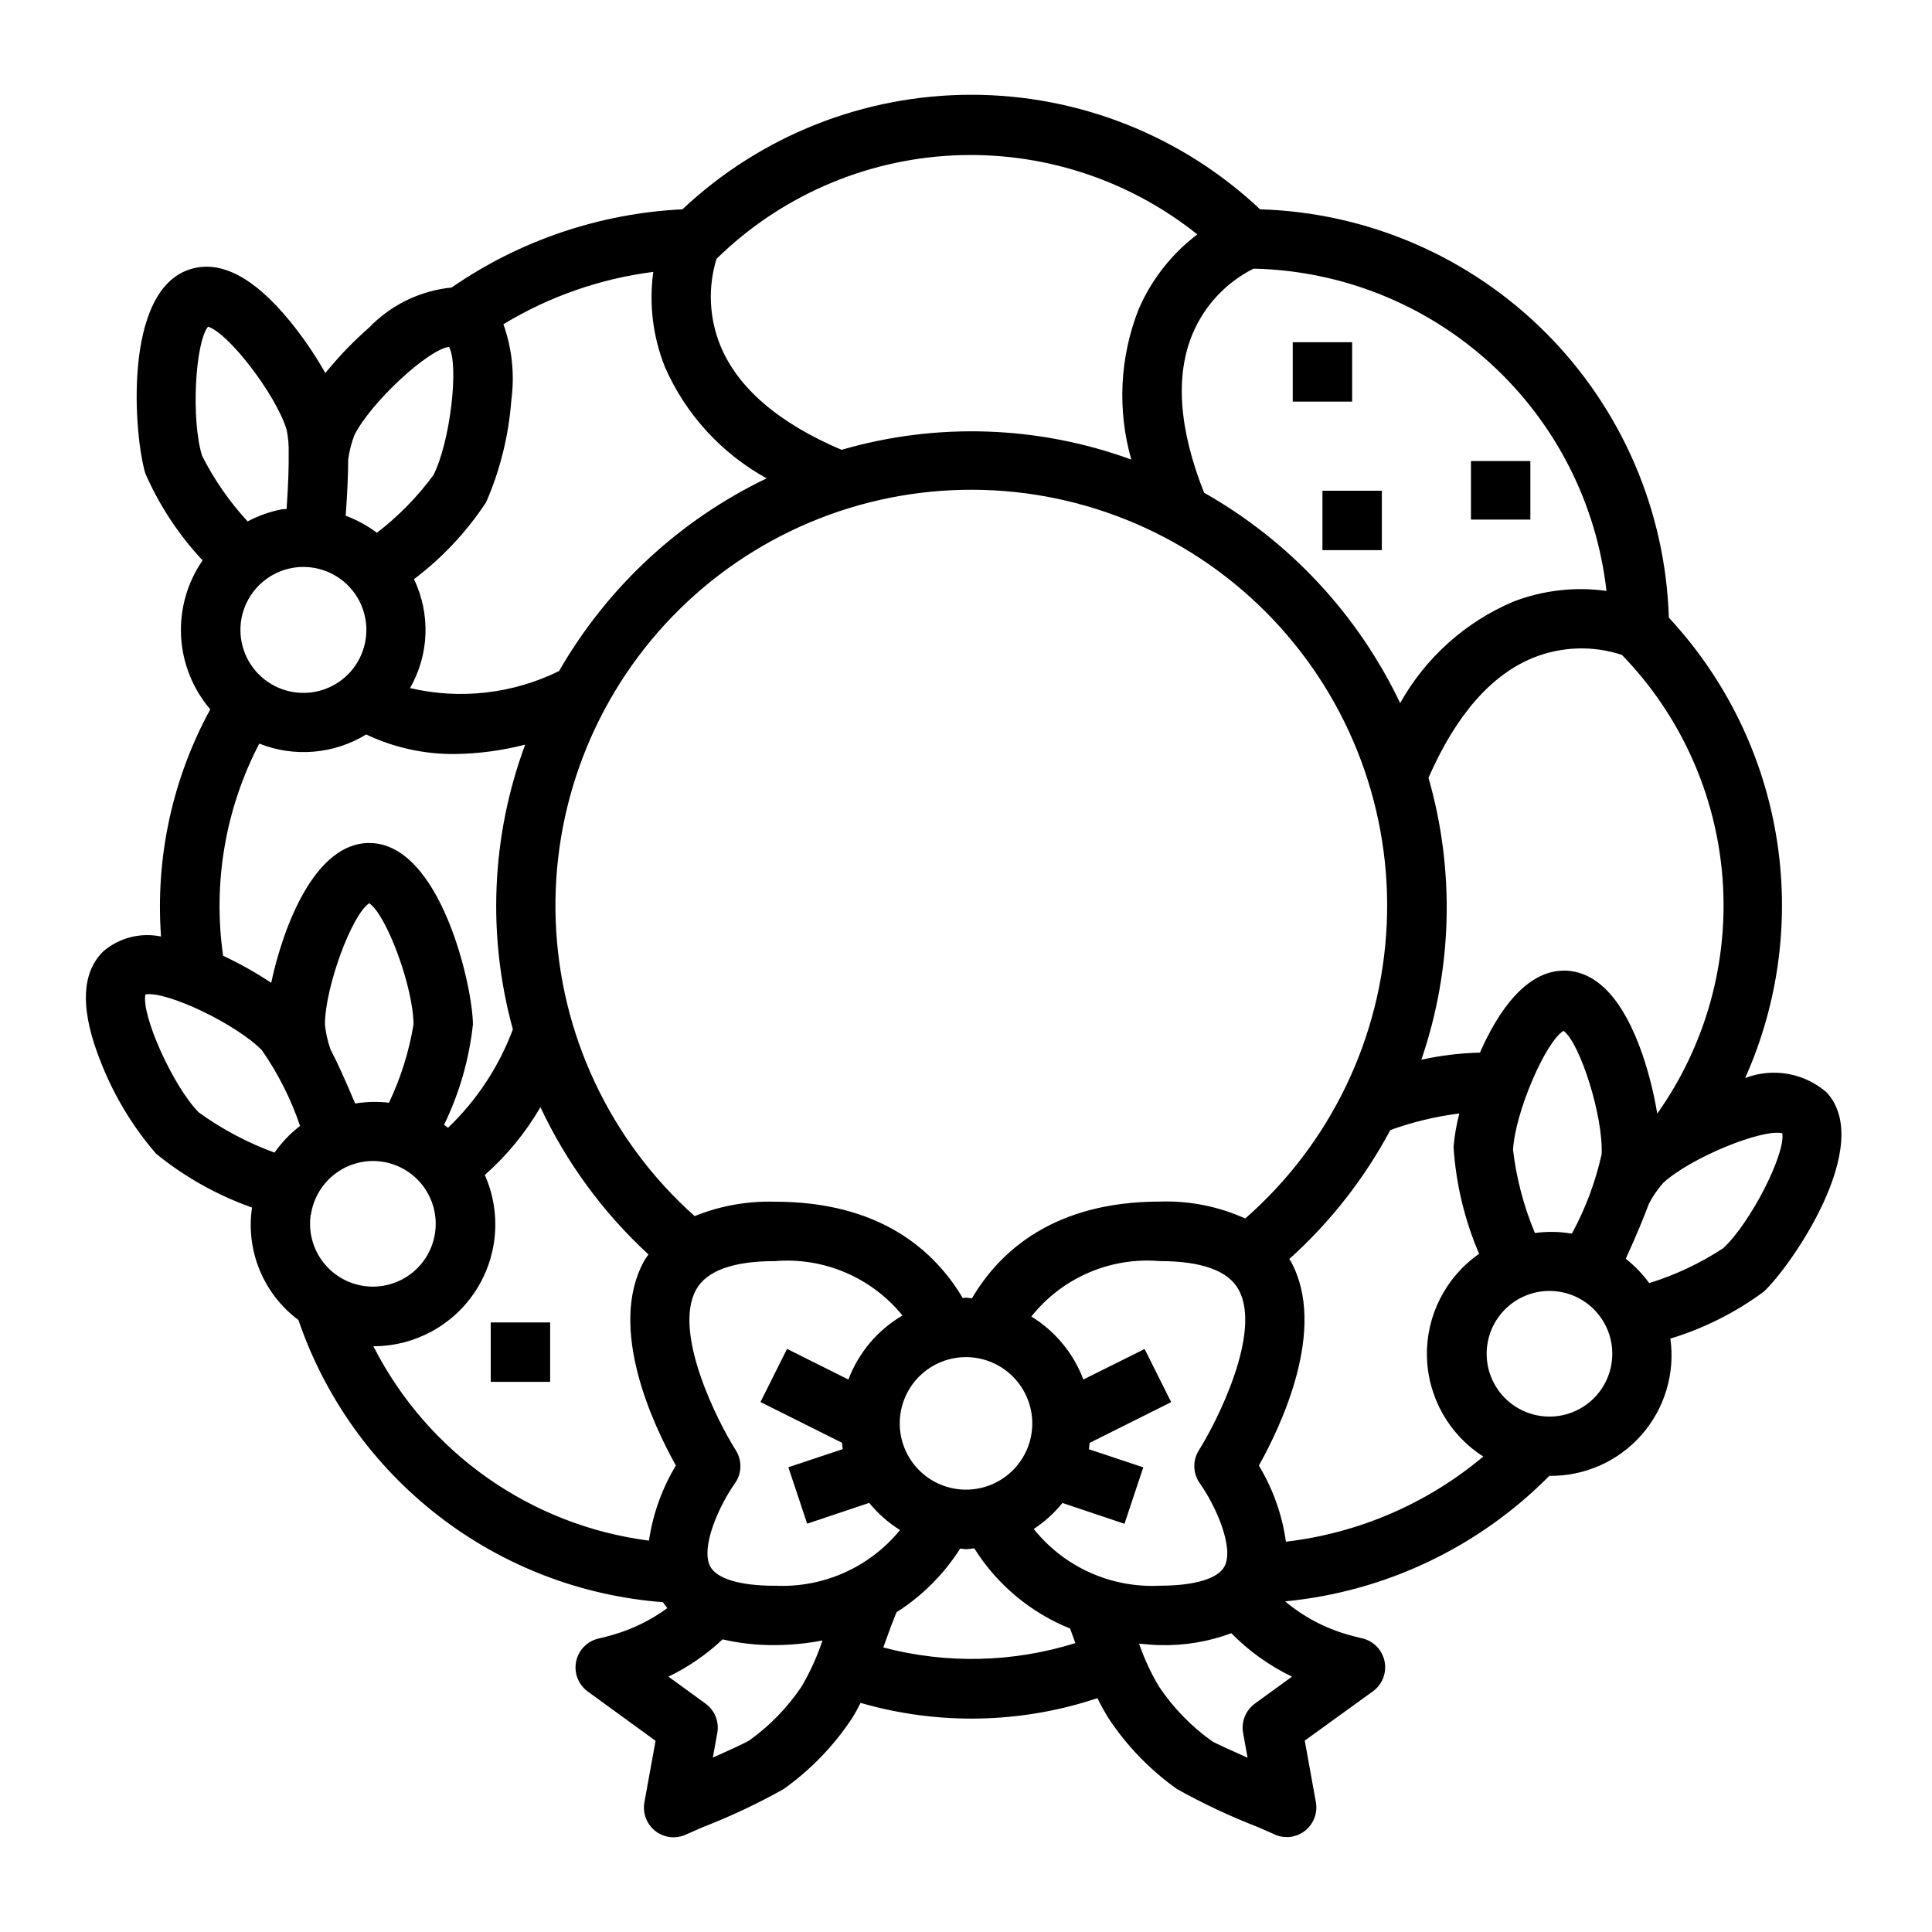 <?xml version="1.0" encoding="UTF-8"?>
<!-- The Best Svg Icon site in the world: iconSvg.co, Visit us! https://iconsvg.co -->
<svg fill="#000000" width="800px" height="800px" version="1.1" viewBox="144 144 512 512" xmlns="http://www.w3.org/2000/svg">
 <g>
  <path d="m486.59 234.69h15.742v15.742h-15.742z"/>
  <path d="m494.46 274.05h15.742v15.742h-15.742z"/>
  <path d="m533.82 266.18h15.742v15.516h-15.742z"/>
  <path d="m274.05 494.46h15.742v15.742h-15.742z"/>
  <path d="m185.38 449.76c7.59 6.172 16.188 10.992 25.41 14.25-0.836 5.613-0.137 11.352 2.031 16.598 2.164 5.25 5.711 9.812 10.266 13.203 7.023 20.547 19.914 38.586 37.086 51.879 17.168 13.293 37.859 21.258 59.512 22.906 0.371 0.527 0.746 1.047 1.164 1.574-4.371 3.195-9.27 5.594-14.477 7.086-1.219 0.363-2.457 0.676-3.699 0.961-3.016 0.672-5.359 3.051-5.988 6.078-0.629 3.027 0.57 6.141 3.07 7.965l17.973 13.074-2.953 16.297c-0.777 4.262 2.039 8.348 6.297 9.145 0.473 0.086 0.953 0.129 1.434 0.129 1.27-0.004 2.523-0.312 3.652-0.898 0.574-0.27 2.031-0.898 3.938-1.73l-0.004-0.004c7.398-2.859 14.586-6.238 21.508-10.113 7.133-5.051 13.273-11.379 18.105-18.664 0.883-1.387 1.645-2.793 2.363-4.211 20.562 5.949 42.449 5.512 62.762-1.254 0.914 1.871 1.926 3.691 3.031 5.457 4.816 7.258 10.934 13.57 18.035 18.617 6.926 3.871 14.113 7.25 21.512 10.113l3.938 1.723v0.004c1.125 0.594 2.379 0.906 3.652 0.902 0.477 0.004 0.957-0.039 1.426-0.125 4.258-0.797 7.074-4.883 6.297-9.145l-2.945-16.297 18.074-13.074c2.5-1.824 3.699-4.938 3.07-7.965-0.629-3.027-2.973-5.406-5.988-6.082-1.242-0.285-2.481-0.598-3.691-0.953v0.004c-6.113-1.738-11.793-4.746-16.66-8.832 26.508-2.555 51.281-14.324 70.008-33.262h0.109c9.305 0.098 18.188-3.867 24.328-10.855 6.141-6.988 8.934-16.309 7.641-25.52 8.883-2.695 17.242-6.894 24.711-12.406 7.25-6.699 29.559-38.902 16.703-52.836v-0.004c-2.914-2.535-6.465-4.231-10.273-4.902-3.805-0.668-7.723-0.289-11.328 1.102 8.984-20.078 11.855-42.355 8.258-64.051-3.594-21.699-13.5-41.859-28.48-57.965-0.879-28.441-12.574-55.473-32.703-75.582s-47.176-31.777-75.617-32.629c-20.711-19.5-48.09-30.355-76.539-30.355s-55.824 10.855-76.539 30.355c-21.926 1.07-43.121 8.25-61.18 20.73-8.32 0.832-16.07 4.594-21.871 10.617-4.199 3.68-8.074 7.711-11.586 12.051-2.75-4.867-5.91-9.492-9.445-13.82-9.496-11.59-18.359-16.227-26.379-13.691-18.105 5.66-14.809 44.715-11.863 54.145 3.703 8.477 8.828 16.258 15.16 23.004-4.07 5.879-6.074 12.941-5.707 20.082 0.367 7.144 3.086 13.961 7.738 19.395-10.043 18.398-14.57 39.301-13.051 60.203-5.438-1.129-11.09 0.324-15.305 3.938-5.984 5.848-6.141 15.871-0.473 29.781 3.457 8.707 8.352 16.773 14.484 23.859zm41.004 16.191h0.004c0.578-3.961 2.562-7.582 5.586-10.203 3.027-2.621 6.894-4.066 10.895-4.074 0.793 0 1.582 0.059 2.363 0.172 4.367 0.641 8.301 2.984 10.938 6.523 2.637 3.539 3.762 7.981 3.125 12.348-0.633 4.367-2.977 8.305-6.516 10.941-3.535 2.641-7.973 3.769-12.34 3.141-4.371-0.633-8.309-2.973-10.949-6.508-2.644-3.531-3.777-7.969-3.152-12.34zm53.531-49.16c-3.688 9.879-9.562 18.797-17.184 26.082-0.348-0.27-0.699-0.52-1.047-0.789 4.051-8.352 6.637-17.332 7.644-26.559 0-9.871-8.527-48.121-27.48-48.121-14.422 0-22.789 22.113-25.977 37.047l-0.004-0.004c-4.066-2.695-8.328-5.09-12.742-7.164-2.762-19.281 0.59-38.945 9.586-56.219 9.301 3.699 19.801 2.801 28.34-2.426 7.375 3.504 15.453 5.277 23.617 5.18 6.246-0.086 12.465-0.922 18.512-2.488-8.973 24.184-10.117 50.578-3.266 75.445zm-26.332-1.25c-1.195 7.164-3.383 14.133-6.5 20.695-2.984-0.352-6.004-0.281-8.969 0.203-2.598-6.211-4.723-10.863-6.551-14.391h0.004c-0.738-2.106-1.23-4.289-1.457-6.508 0-9.84 7.086-29.125 11.738-32.172 4.594 3.066 11.734 22.332 11.734 32.172zm62.418 136.75v-0.004c-31.375-4.031-58.723-23.32-73.051-51.52 10.934 0.012 21.129-5.512 27.09-14.676 5.961-9.164 6.879-20.727 2.438-30.715 5.848-5.156 10.828-11.223 14.742-17.965 6.922 14.742 16.645 27.996 28.633 39.023-0.395 0.598-0.836 1.156-1.188 1.801-9.746 17.75 2.566 43.617 8.453 54.137-3.68 6.098-6.106 12.867-7.133 19.914zm85.578-64.23c-0.535 0-1.039-0.156-1.574-0.156-0.301 0-0.574 0.078-0.875 0.086-7.461-12.594-21.891-25.527-49.789-25.527-7.273-0.207-14.512 1.09-21.258 3.816-22.41-19.969-35.707-48.219-36.812-78.215-1.109-30 10.07-59.148 30.945-80.719 20.879-21.566 49.652-33.688 79.668-33.555 30.02 0.129 58.684 12.5 79.371 34.25 20.691 21.75 31.613 51 30.242 80.984-1.371 29.988-14.91 58.117-37.496 77.891-7.094-3.211-14.832-4.746-22.617-4.488-27.898 0.035-42.344 12.969-49.805 25.633zm15.988 33.172c-0.008 4.656-1.863 9.121-5.16 12.41-3.297 3.289-7.762 5.133-12.418 5.129s-9.121-1.855-12.414-5.152c-3.289-3.293-5.137-7.762-5.133-12.418 0-4.656 1.852-9.121 5.144-12.414 3.293-3.289 7.762-5.141 12.418-5.141 4.66 0.008 9.125 1.863 12.418 5.16s5.144 7.766 5.144 12.426zm-61.176 69.777c-3.731 5.543-8.426 10.367-13.863 14.25-1.117 0.684-5.32 2.606-9.621 4.527l1.188-6.566h0.004c0.527-2.977-0.695-5.992-3.148-7.762l-9.801-7.133c5.258-2.543 10.094-5.875 14.344-9.879 4.527 1.055 9.164 1.562 13.812 1.52 4.25-0.016 8.488-0.426 12.66-1.227-1.418 4.277-3.285 8.391-5.574 12.27zm-7.086-26.766c-9.18 0-15.414-1.875-17.098-5.148-2.606-5.023 2.363-16.09 6.543-21.98v0.004c1.867-2.609 1.957-6.094 0.238-8.801-4.723-7.414-16.773-31.117-10.531-42.508 2.777-5.039 9.785-7.598 20.852-7.598h-0.004c12.973-1.09 25.645 4.301 33.852 14.406-6.574 3.852-11.629 9.844-14.32 16.973l-16.262-8.125-7.039 14.082 21.609 10.801c0.086 0.551 0.078 1.133 0.195 1.684l-14.414 4.801 4.984 14.957 16.438-5.512v0.004c2.312 2.824 5.07 5.258 8.164 7.195-8.082 9.914-20.398 15.387-33.172 14.746zm28.773 16.383c0.164-0.449 0.332-0.914 0.488-1.363 0.938-2.691 1.945-5.352 3-7.988 6.801-4.316 12.566-10.078 16.887-16.879 0.52 0 1 0.156 1.52 0.156 0.789 0 1.473-0.172 2.219-0.227 6.012 9.586 14.898 17.027 25.395 21.254 0.434 1.219 0.891 2.441 1.324 3.668l0.062 0.188v0.004c-16.508 5.164-34.137 5.566-50.863 1.164zm39.84-31.41c2.891-1.895 5.469-4.227 7.644-6.91l16.438 5.512 4.984-14.957-14.414-4.801c0.117-0.551 0.102-1.133 0.195-1.684l21.609-10.801-7.039-14.082-16.23 8.09c-2.613-6.941-7.465-12.812-13.785-16.691 8.184-10.301 20.984-15.816 34.094-14.688 11.02 0 18.105 2.551 20.844 7.59 6.227 11.312-5.824 35.07-10.523 42.508-1.719 2.703-1.629 6.176 0.23 8.785 4.172 5.894 9.148 16.965 6.559 21.988-1.699 3.273-7.926 5.148-17.105 5.148h-0.004c-12.926 0.676-25.383-4.918-33.465-15.031zm68.438 39.133-9.816 7.133h0.004c-2.438 1.777-3.648 4.793-3.109 7.762l1.188 6.574c-4.273-1.898-8.398-3.769-9.375-4.352v-0.004c-5.527-3.93-10.297-8.828-14.074-14.461-2.16-3.613-3.938-7.441-5.309-11.422 1.844 0.133 3.582 0.387 5.512 0.387 6.453 0.176 12.883-0.895 18.934-3.148 4.656 4.734 10.098 8.625 16.082 11.508zm-1.574-35.762h0.004c-0.992-7.148-3.434-14.02-7.172-20.191 5.887-10.516 18.215-36.383 8.461-54.152-0.117-0.203-0.277-0.379-0.395-0.59 10.844-9.75 19.902-21.316 26.766-34.18 5.918-2.133 12.051-3.606 18.289-4.394-0.758 2.906-1.27 5.867-1.527 8.855 0.621 9.766 2.914 19.352 6.777 28.34-8.863 6.168-14.055 16.363-13.832 27.156 0.227 10.797 5.832 20.766 14.941 26.562-14.859 12.473-33.047 20.32-52.316 22.57zm86.215-46.801h0.004c-0.773 4.168-3.106 7.883-6.519 10.391-3.418 2.508-7.66 3.621-11.867 3.106-4.207-0.512-8.059-2.606-10.773-5.863-2.711-3.254-4.082-7.418-3.832-11.648s2.106-8.207 5.188-11.117c3.078-2.91 7.152-4.535 11.391-4.547 1.023 0.004 2.047 0.098 3.055 0.285 4.352 0.789 8.203 3.289 10.695 6.941 2.508 3.625 3.461 8.102 2.656 12.43zm-26.023-57.062c0.496-9.816 8.605-28.695 13.383-31.543 4.449 3.32 10.586 22.914 10.086 32.738-1.633 7.332-4.285 14.398-7.875 20.996h-0.055c-3.223-0.543-6.508-0.598-9.746-0.156-2.953-7.047-4.906-14.473-5.801-22.059zm71.359-4.375c0.859 5.512-8.453 23.773-15.672 30.449v-0.004c-6.07 3.981-12.668 7.094-19.602 9.242-1.762-2.43-3.856-4.602-6.219-6.453 2.801-6.133 4.762-10.863 6.133-14.578 1.035-1.984 2.309-3.832 3.785-5.512 7.18-6.637 26.145-14.406 31.566-13.172zm-33.141-5.203v-0.004c-0.887-5.391-2.219-10.699-3.981-15.867-4.953-14.168-11.707-21.586-20.066-22.043h-0.707c-9.832 0-17.32 10.469-22.23 21.719h-0.004c-5.227 0.129-10.426 0.762-15.531 1.891 8.266-24.125 8.926-50.203 1.891-74.715 7.266-16.602 16.625-27.363 27.906-31.875 7.461-2.961 15.73-3.211 23.355-0.699 15.516 15.98 24.945 36.887 26.656 59.094 1.711 22.203-4.41 44.309-17.297 62.473zm-107-223.95c23.293 0.488 45.613 9.418 62.816 25.125 17.203 15.707 28.121 37.129 30.719 60.277-8.363-1.164-16.883-0.176-24.758 2.875-12.664 5.394-23.188 14.84-29.914 26.852-11.188-23.473-29.328-42.938-51.953-55.75-6.676-16.824-7.738-31.039-3.008-42.227 3.168-7.441 8.871-13.52 16.098-17.152zm-142.31-2.598c16.781-16.457 39.008-26.199 62.484-27.395 23.473-1.195 46.574 6.246 64.938 20.914-6.785 5.144-12.129 11.949-15.523 19.762-5.031 12.723-5.727 26.75-1.977 39.91-24.668-9.008-51.57-9.91-76.789-2.582-16.648-7.086-27.488-16.367-32.102-27.598v-0.004c-2.984-7.32-3.348-15.449-1.031-23.008zm-56.457 17.32-0.004-0.004c12.125-7.34 25.648-12.062 39.707-13.859-1.168 8.52-0.109 17.199 3.078 25.188 5.492 12.543 14.973 22.922 26.969 29.52-23.078 11.074-42.258 28.883-55.016 51.074-12.246 6.031-26.203 7.625-39.496 4.512 5.082-8.859 5.473-19.652 1.047-28.859 7.492-5.66 13.961-12.562 19.129-20.402 3.727-8.59 5.984-17.738 6.676-27.074 0.902-6.754 0.188-13.625-2.094-20.051zm-41.156 35.879c0.301-2.227 0.859-4.41 1.66-6.512 4.465-8.77 19.555-22.695 25.066-23.355 2.699 4.848 0.316 25.238-4.148 34.008h-0.004c-4.25 5.754-9.285 10.891-14.957 15.254-2.523-1.898-5.309-3.422-8.273-4.516 0.457-6.258 0.656-11.109 0.656-14.879zm-14.84 28.715c0.973-0.176 1.957-0.266 2.945-0.266 5.785-0.012 11.164 2.977 14.215 7.891 3.051 4.918 3.332 11.066 0.754 16.242-2.582 5.18-7.664 8.652-13.426 9.176-5.762 0.523-11.387-1.977-14.859-6.602-3.473-4.629-4.301-10.727-2.188-16.113 2.113-5.387 6.863-9.293 12.559-10.328zm-23.875-29.723c-2.93-9.398-1.875-29.914 1.574-34.219 5.328 1.574 17.879 17.812 20.812 27.215v-0.004c0.445 2.109 0.633 4.266 0.559 6.418 0.047 3.195-0.07 7.871-0.551 14.688-0.449 0.062-0.883 0-1.324 0.102h0.004c-3.144 0.609-6.18 1.684-9.008 3.191-4.805-5.215-8.867-11.066-12.066-17.391zm-15.02 142.74c5.512-0.984 24.008 7.769 30.898 14.816h-0.004c4.281 6.172 7.68 12.914 10.094 20.027-2.602 2.004-4.883 4.394-6.769 7.082-7.164-2.617-13.934-6.211-20.113-10.68-6.879-7.062-15.25-25.812-14.105-31.246z"/>
 </g>
</svg>